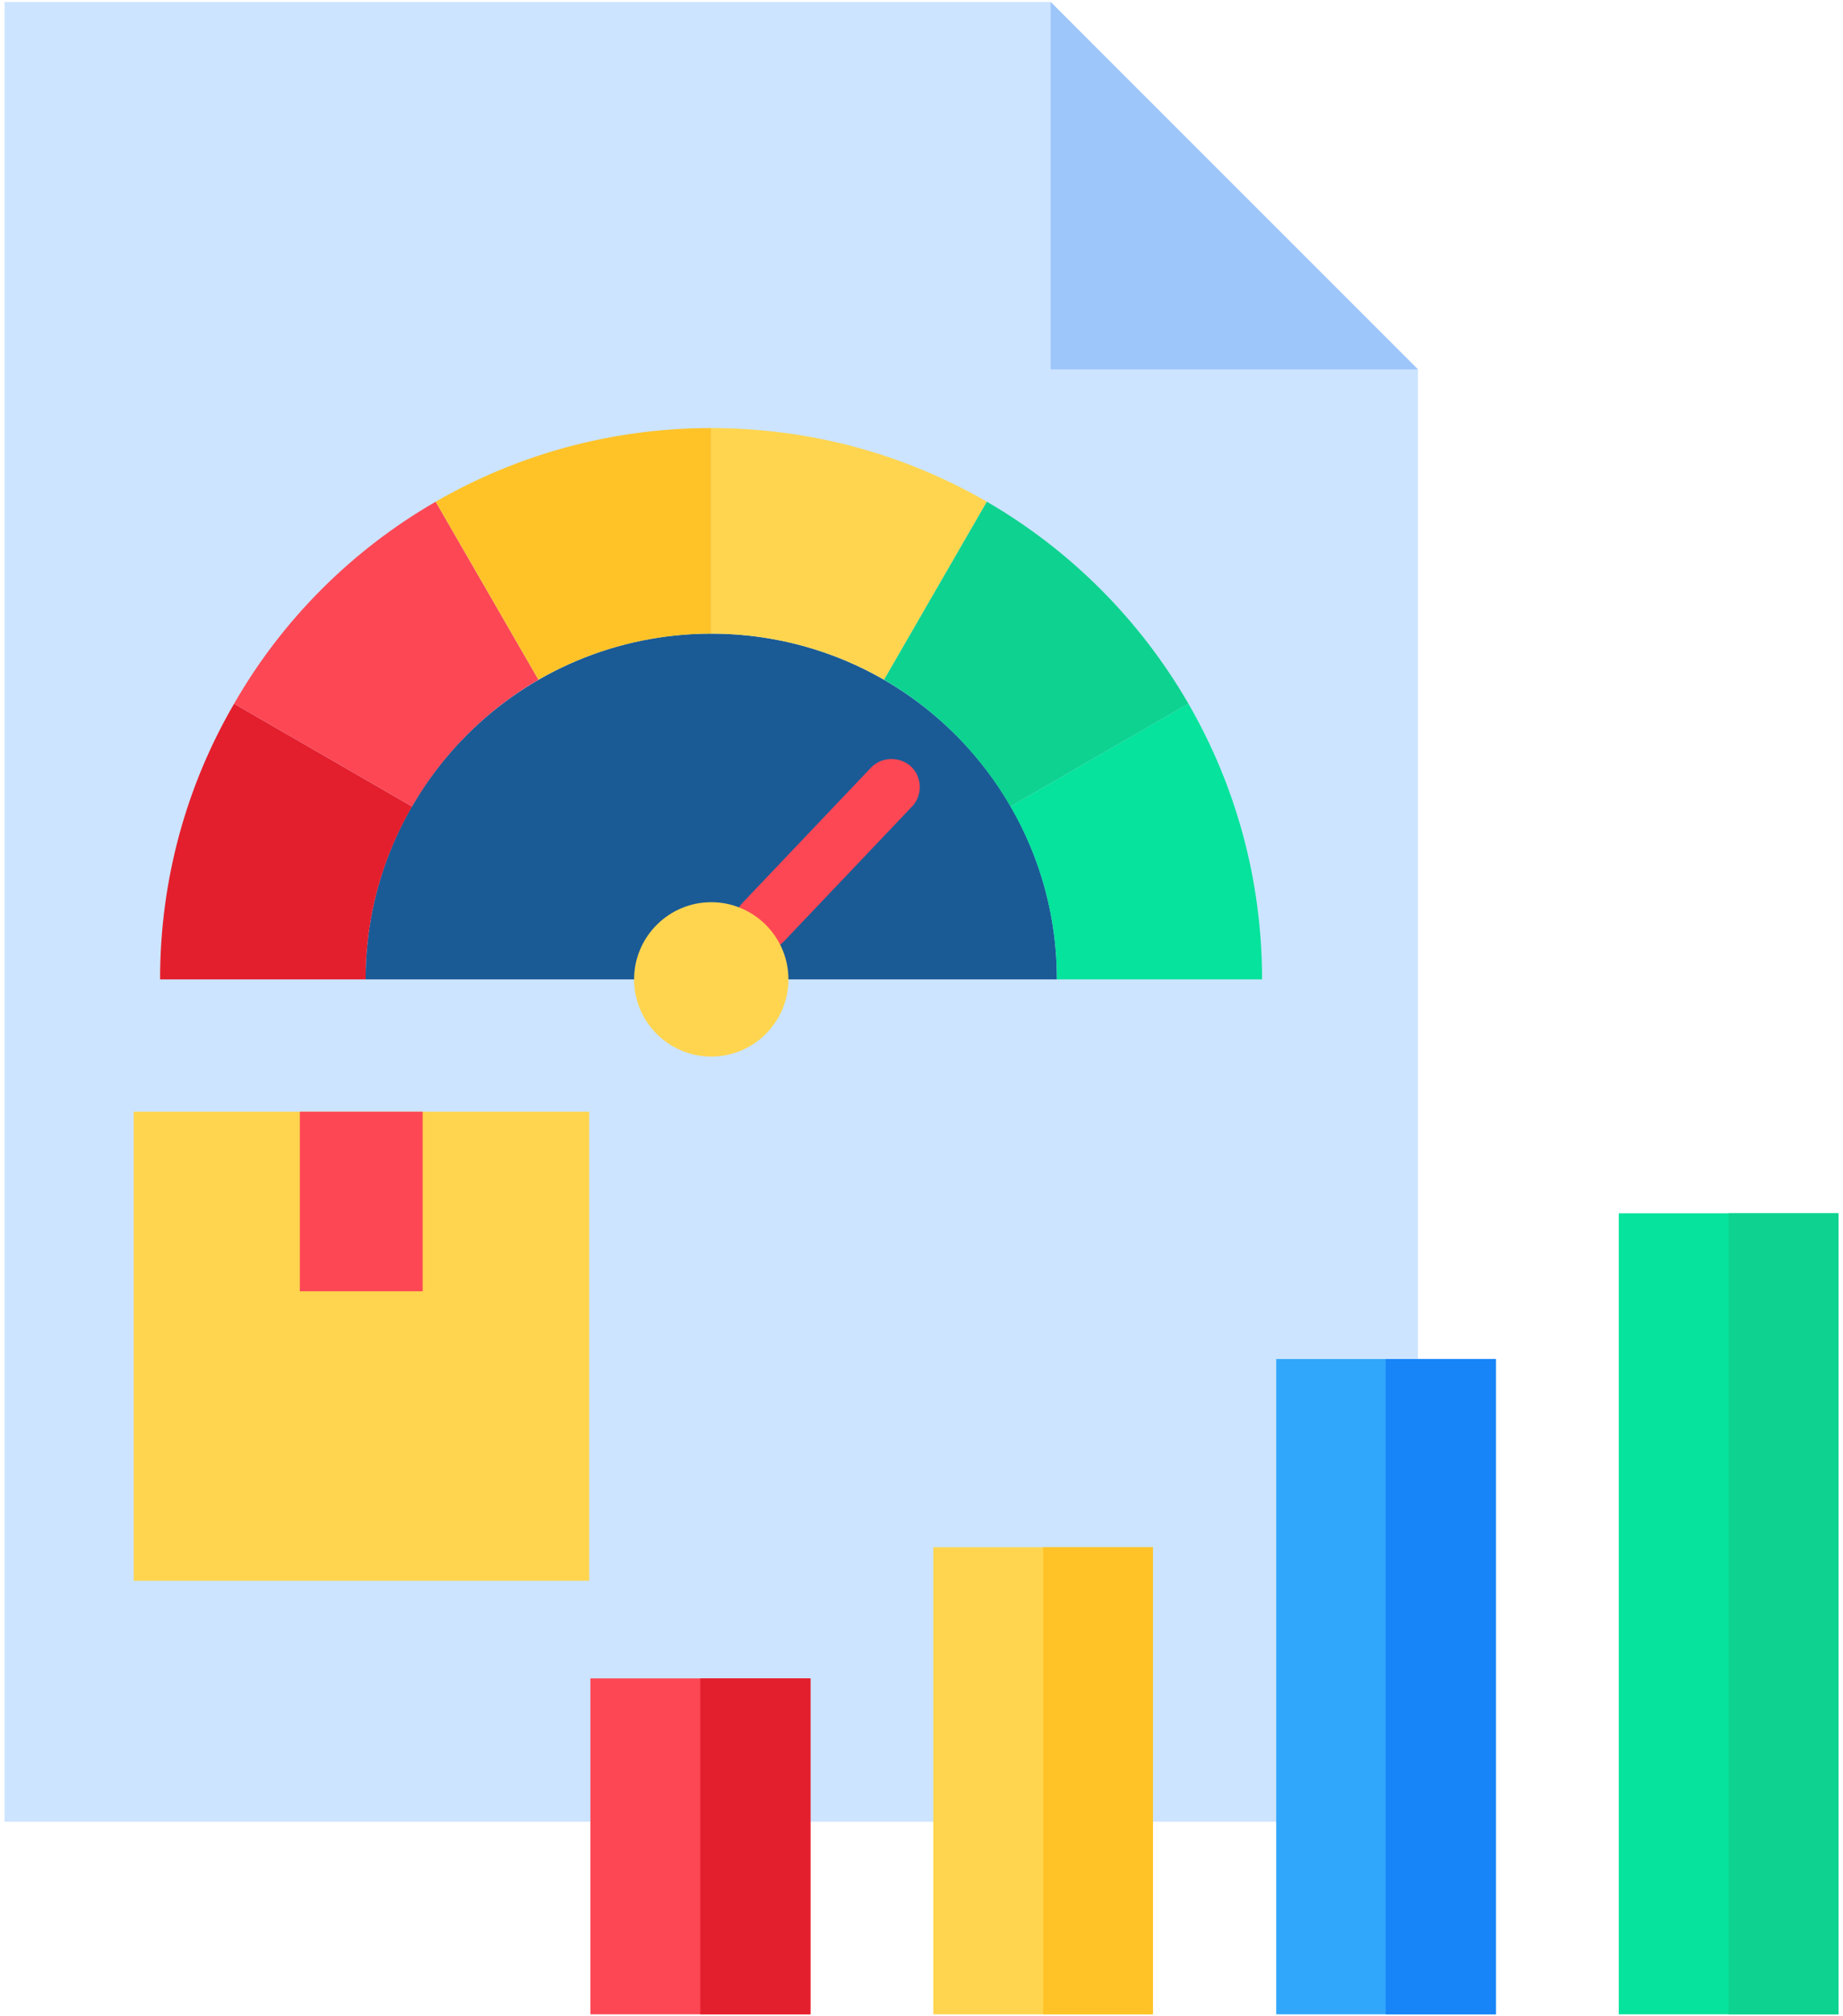 <svg version="1.2" xmlns="http://www.w3.org/2000/svg" viewBox="0 0 466 512" width="64" height="70">
	<title>Productivity Reports-svg</title>
	<style>
		.s0 { fill: #cce4ff } 
		.s1 { fill: #9dc6fb } 
		.s2 { fill: #1a5b96 } 
		.s3 { fill: #fd4755 } 
		.s4 { fill: #ffd54f } 
		.s5 { fill: #31a7fb } 
		.s6 { fill: #05e39c } 
		.s7 { fill: #e41f2d } 
		.s8 { fill: #ffc328 } 
		.s9 { fill: #0ed290 } 
		.s10 { fill: #1785f8 } 
	</style>
	<g>
		<g>
			<path fill-rule="evenodd" class="s0" d="m0.1 0.5h265.7l93.3 93.3v368.8h-359z"/>
		</g>
		<g>
			<path fill-rule="evenodd" class="s1" d="m359.1 93.8h-93.3v-93.3z"/>
		</g>
		<g>
			<path fill-rule="evenodd" class="s2" d="m179.6 160.9c48.5 0 87.8 39.3 87.8 87.8h-175.6c0-48.5 39.3-87.8 87.8-87.8z"/>
		</g>
		<g>
			<path class="s3" d="m192.8 241.3c-1.8 0-3.6-0.6-5-1.9-2.9-2.8-3-7.3-0.2-10.2l32.6-34.3c2.7-2.8 7.3-2.9 10.2-0.2 2.8 2.7 2.9 7.3 0.2 10.1l-32.6 34.3c-1.4 1.5-3.3 2.2-5.2 2.2z"/>
		</g>
		<g>
			<path fill-rule="evenodd" class="s3" d="m148.9 426.2h55.9v85.3h-55.9z"/>
		</g>
		<g>
			<path fill-rule="evenodd" class="s4" d="m236 392.9h55.8v118.6h-55.8z"/>
		</g>
		<g>
			<path fill-rule="evenodd" class="s5" d="m323.1 345.1h55.8v166.4h-55.8z"/>
		</g>
		<g>
			<path fill-rule="evenodd" class="s6" d="m410.1 308.1h55.8v203.4h-55.8z"/>
		</g>
		<g>
			<path fill-rule="evenodd" class="s4" d="m32.9 282.3h115.7v119.1h-115.7z"/>
		</g>
		<g>
			<path fill-rule="evenodd" class="s3" d="m75.1 282.3h31.2v45.6h-31.2z"/>
		</g>
		<g>
			<path fill-rule="evenodd" class="s7" d="m58.4 178.7c-12 20.6-18.8 44.5-18.8 70h52.2c0-16 4.3-31 11.8-43.9z"/>
		</g>
		<g>
			<path fill-rule="evenodd" class="s3" d="m58.4 178.7l45.2 26.1c7.7-13.3 18.8-24.5 32.1-32.2l-26.1-45.2c-21.3 12.3-39 30-51.2 51.3z"/>
		</g>
		<g>
			<path fill-rule="evenodd" class="s8" d="m109.6 127.4l26.1 45.2c12.9-7.4 27.9-11.7 43.9-11.7v-52.2c-25.5 0-49.4 6.8-70 18.7z"/>
		</g>
		<g>
			<path fill-rule="evenodd" class="s4" d="m179.6 108.7v52.2c16 0 31 4.3 43.9 11.7l26.1-45.2c-20.6-11.9-44.5-18.7-70-18.7z"/>
		</g>
		<g>
			<path fill-rule="evenodd" class="s9" d="m249.6 127.4l-26.1 45.2c13.3 7.7 24.4 18.9 32.1 32.2l45.2-26.1c-12.3-21.3-30-39-51.2-51.3z"/>
		</g>
		<g>
			<path fill-rule="evenodd" class="s6" d="m300.8 178.7l-45.2 26.1c7.5 12.9 11.8 27.9 11.8 43.9h52.1c0-25.5-6.8-49.4-18.7-70z"/>
		</g>
		<g>
			<path fill-rule="evenodd" class="s4" d="m179.6 268.3c10.8 0 19.6-8.8 19.6-19.6 0-10.8-8.8-19.6-19.6-19.6-10.8 0-19.6 8.8-19.6 19.6 0 10.8 8.8 19.6 19.6 19.6z"/>
		</g>
		<g>
			<path fill-rule="evenodd" class="s9" d="m438 308.1h27.9v203.4h-27.9z"/>
		</g>
		<g>
			<path fill-rule="evenodd" class="s10" d="m350.9 345.1h28v166.4h-28z"/>
		</g>
		<g>
			<path fill-rule="evenodd" class="s8" d="m263.9 392.9h27.9v118.6h-27.9z"/>
		</g>
		<g>
			<path fill-rule="evenodd" class="s7" d="m176.8 426.2h28v85.3h-28z"/>
		</g>
	</g>
</svg>